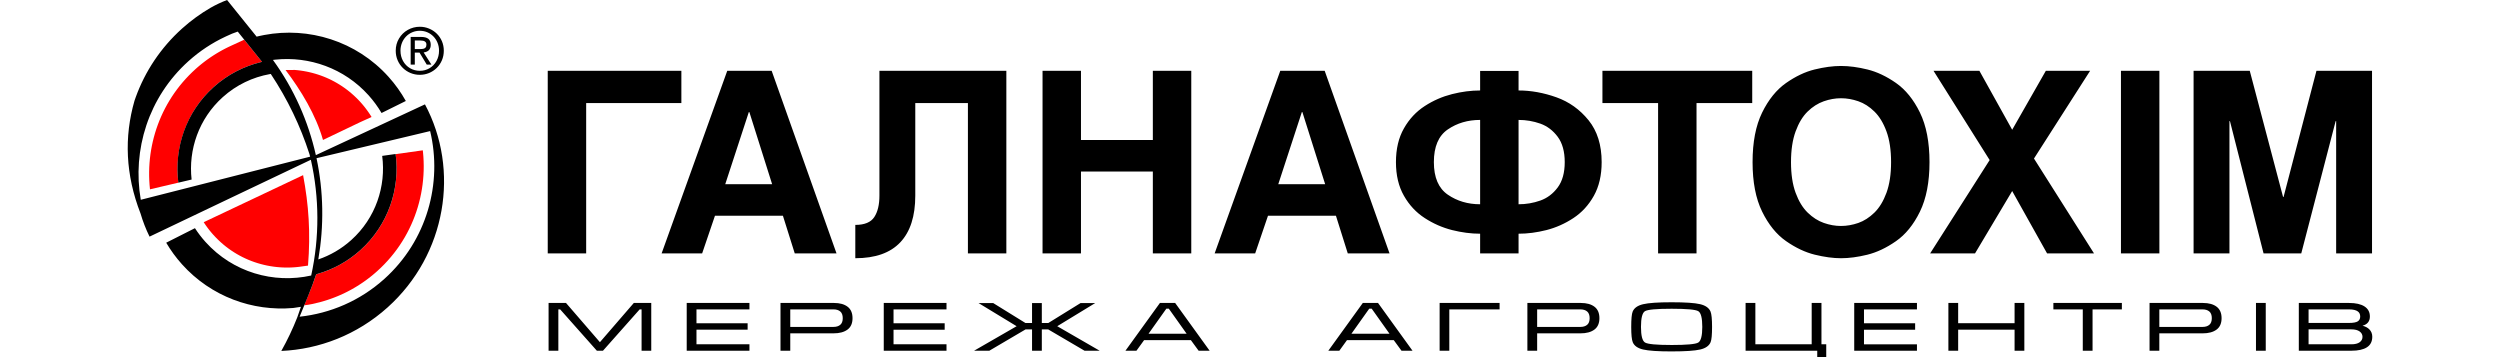 <?xml version="1.0" encoding="UTF-8"?> <!-- Creator: CorelDRAW --> <svg xmlns="http://www.w3.org/2000/svg" xmlns:xlink="http://www.w3.org/1999/xlink" xml:space="preserve" width="399px" height="57px" style="shape-rendering:geometricPrecision; text-rendering:geometricPrecision; image-rendering:optimizeQuality; fill-rule:evenodd; clip-rule:evenodd" viewBox="0 0 395.737 62.968"> <defs> <style type="text/css"> <![CDATA[ .fil0 {fill:red} .fil1 {fill:black} ]]> </style> </defs> <g id="Layer_x0020_1">  <g id="_52703624"> <path id="_52703720" class="fil0" d="M41.923 19.072l-0.136 -0.175 -0.138 -0.172 -0.141 -0.17 -0.143 -0.17 -0.146 -0.169 -0.143 -0.161 -0.384 -0.414 -0.388 -0.392 -0.398 -0.378 -0.407 -0.363 -0.415 -0.348 -0.424 -0.333 -0.432 -0.318 -0.44 -0.304 -0.447 -0.288 -0.454 -0.274 -0.461 -0.259 -0.467 -0.244 -0.473 -0.229 -0.479 -0.214 -0.485 -0.199 -0.489 -0.184 -0.494 -0.169 -0.499 -0.154 -0.502 -0.139 -0.505 -0.124 -0.508 -0.109 -0.511 -0.094 -0.514 -0.079 -0.515 -0.064 -0.517 -0.048 -1.64 0.013c2.733,3.596 5.353,7.943 6.587,12.289l0.012 0.043 6.507 -3.114 2.06 -0.936 -0.076 -0.124 -0.116 -0.183 -0.118 -0.182 -0.12 -0.18 -0.123 -0.179 -0.126 -0.179 -0.128 -0.177 -0.13 -0.175 -0.133 -0.175zm-28.526 20.105l0.118 0.18 0.094 0.142 0.096 0.141 0.098 0.141 0.099 0.139 0.1 0.138 0.102 0.138 0.105 0.138 0.106 0.137 0.107 0.136 0.109 0.135 0.11 0.134 0.112 0.134 0.113 0.132 0.115 0.132 0.109 0.122 0.424 0.456 0.428 0.428 0.439 0.411 0.45 0.393 0.46 0.375 0.47 0.356 0.48 0.339 0.49 0.321 0.497 0.303 0.505 0.285 0.513 0.267 0.521 0.249 0.528 0.232 0.533 0.213 0.539 0.195 0.545 0.177 0.55 0.159 0.554 0.141 0.557 0.123 0.561 0.104 0.564 0.087 0.566 0.068 0.568 0.05 0.569 0.031 0.57 0.014 0.57 -0.005 0.57 -0.024 0.569 -0.042 0.568 -0.06 1.538 -0.214c0.471,-5.815 0.12,-10.714 -0.865,-15.948l-17.524 8.295zm7.144 -32.181l-1.817 0.841 -0.117 0.053 -0.129 0.059 -0.141 0.065 -0.149 0.068 -0.023 0.011 -0.028 0.013 -0.038 0.018 -0.028 0.012 -0.016 0.008 -0.028 0.013 -0.033 0.016 -0.022 0.01 -0.197 0.094 -0.2 0.097 -0.199 0.099 -0.198 0.1 -0.197 0.103 -0.197 0.105 -0.197 0.107 -0.195 0.108 -0.193 0.11 -0.194 0.112 -0.194 0.115 -0.192 0.116 -0.191 0.118 -0.191 0.12 -0.19 0.122 -0.188 0.123 -0.187 0.125 -0.187 0.127 -0.187 0.13 -0.185 0.131 -0.184 0.133 -0.184 0.136 -0.183 0.137 -0.18 0.138 -0.181 0.141 -0.181 0.144 -0.179 0.145 -0.177 0.146 -0.177 0.149 -0.176 0.151 -0.175 0.153 -0.165 0.147 -0.613 0.57 -0.582 0.578 -0.559 0.593 -0.536 0.607 -0.513 0.621 -0.49 0.634 -0.466 0.646 -0.443 0.658 -0.42 0.67 -0.397 0.68 -0.374 0.691 -0.351 0.7 -0.327 0.709 -0.304 0.718 -0.281 0.726 -0.258 0.732 -0.234 0.74 -0.211 0.746 -0.187 0.751 -0.164 0.755 -0.14 0.76 -0.117 0.763 -0.093 0.766 -0.069 0.768 -0.046 0.771 -0.022 0.771 0.002 0.772 0.025 0.771 0.049 0.771 0.075 0.781 4.999 -1.175c-0.752,-6.068 1.357,-12.476 6.231,-16.859 2.466,-2.217 5.353,-3.681 8.376,-4.406 0.003,-0.001 0.006,-0.001 0.008,-0.002l0.144 -0.034 -0.004 -0.006 -3.14 -3.908zm10.574 46.83c0.895,-0.085 1.856,-0.314 2.711,-0.532l0.458 -0.126 0.456 -0.135 0.454 -0.144 0.451 -0.153 0.449 -0.161 0.446 -0.171 0.444 -0.179 0.442 -0.189 0.438 -0.197 0.435 -0.206 0.432 -0.215 0.428 -0.225 0.425 -0.233 0.421 -0.243 0.418 -0.251 0.414 -0.261 0.41 -0.27 0.406 -0.279 0.402 -0.288 0.397 -0.297 0.393 -0.306 0.388 -0.315 0.383 -0.324 0.374 -0.329 0.647 -0.603 0.616 -0.615 0.59 -0.632 0.564 -0.648 0.538 -0.663 0.512 -0.678 0.485 -0.691 0.46 -0.705 0.433 -0.717 0.407 -0.729 0.381 -0.74 0.355 -0.751 0.329 -0.76 0.302 -0.769 0.276 -0.777 0.25 -0.786 0.223 -0.792 0.197 -0.798 0.17 -0.803 0.144 -0.808 0.117 -0.811 0.09 -0.815 0.064 -0.817 0.037 -0.819 0.01 -0.819 -0.017 -0.82 -0.043 -0.819 -0.07 -0.818 -0.035 -0.293 -4.784 0.671c0.805,6.114 -1.308,12.516 -6.222,16.935 -2.24,2.015 -4.829,3.405 -7.55,4.187 -0.043,0.012 -0.087,0.025 -0.13,0.037 -0.071,0.02 -0.109,0.039 -0.107,0.039 -0.582,1.775 -1.378,3.681 -2.111,5.46z"></path> <path id="_52703648" class="fil1" d="M384.506 58.069l0 2.634 7.532 0c0.653,0 1.146,-0.121 1.478,-0.363 0.332,-0.242 0.498,-0.56 0.498,-0.954 0,-0.385 -0.168,-0.701 -0.506,-0.948 -0.338,-0.246 -0.827,-0.369 -1.469,-0.369l-7.532 0zm9.103 -2.265c0,-0.386 -0.135,-0.681 -0.406,-0.886 -0.326,-0.246 -0.844,-0.369 -1.554,-0.369l-7.143 0 0 2.388 7.143 0c0.733,0 1.242,-0.093 1.529,-0.277 0.288,-0.184 0.431,-0.47 0.431,-0.855zm2.128 3.57c0,0.829 -0.313,1.446 -0.937,1.853 -0.625,0.406 -1.54,0.609 -2.744,0.609l-9.271 0 0 -8.42 8.865 0c1.183,0 2.089,0.206 2.72,0.616 0.63,0.41 0.945,1.001 0.945,1.773 0,0.845 -0.433,1.387 -1.301,1.625 0.496,0.123 0.89,0.328 1.183,0.616 0.36,0.353 0.541,0.796 0.541,1.329zm-18.781 2.462l-1.723 0 0 -8.42 1.723 0 0 8.42zm-18.764 -4.197l7.633 0c0.496,0 0.89,-0.123 1.182,-0.369 0.293,-0.246 0.439,-0.636 0.439,-1.169 0,-0.533 -0.143,-0.925 -0.43,-1.176 -0.287,-0.25 -0.69,-0.376 -1.208,-0.376l-7.616 0 0 3.09zm-1.723 4.197l0 -8.42 9.424 0c1.024,0 1.827,0.222 2.406,0.665 0.58,0.443 0.87,1.116 0.87,2.019 0,0.903 -0.295,1.573 -0.887,2.013 -0.591,0.439 -1.41,0.659 -2.457,0.659l-7.633 0 0 3.065 -1.723 0zm-16.956 -8.42l12.075 0 0 1.133 -5.168 0 0 7.287 -1.723 0 0 -7.287 -5.184 0 0 -1.133zm-18.511 0l1.723 0 0 3.57 9.947 0 0 -3.57 1.722 0 0 8.42 -1.722 0 0 -3.718 -9.947 0 0 3.718 -1.723 0 0 -8.42zm-16.602 0l11.061 0 0 1.133 -9.339 0 0 2.45 9.018 0 0 1.132 -9.018 0 0 2.573 9.339 0 0 1.133 -11.061 0 0 -8.42zm-17.43 7.287l9.93 0 0 -7.287 1.723 0 0 7.287 0.844 0 0 2.265 -1.587 0 0 -1.132 -12.633 0 0 -8.42 1.724 0 0 7.287zm-14.762 0.123c2.657,0 4.222,-0.144 4.695,-0.431 0.473,-0.288 0.709,-1.207 0.709,-2.758 0,-1.559 -0.233,-2.483 -0.701,-2.77 -0.467,-0.287 -2.035,-0.431 -4.704,-0.431 -2.667,0 -4.236,0.143 -4.703,0.431 -0.467,0.287 -0.701,1.21 -0.701,2.77 0,1.543 0.237,2.46 0.71,2.751 0.472,0.291 2.038,0.437 4.694,0.437zm0 1.133c-2.398,0 -4.075,-0.113 -5.032,-0.339 -0.958,-0.226 -1.566,-0.654 -1.824,-1.286 -0.18,-0.435 -0.27,-1.334 -0.27,-2.696 0,-1.387 0.084,-2.286 0.253,-2.696 0.259,-0.64 0.873,-1.075 1.841,-1.305 0.968,-0.23 2.645,-0.345 5.032,-0.345 2.398,0 4.073,0.113 5.025,0.338 0.951,0.226 1.562,0.659 1.832,1.299 0.181,0.435 0.27,1.338 0.27,2.708 0,1.378 -0.084,2.273 -0.253,2.683 -0.259,0.64 -0.867,1.073 -1.824,1.299 -0.957,0.226 -2.64,0.339 -5.05,0.339zm-23.712 -4.321l7.633 0c0.495,0 0.89,-0.123 1.183,-0.369 0.293,-0.246 0.439,-0.636 0.439,-1.169 0,-0.533 -0.143,-0.925 -0.431,-1.176 -0.287,-0.25 -0.69,-0.376 -1.208,-0.376l-7.616 0 0 3.09zm-1.722 4.197l0 -8.42 9.424 0c1.024,0 1.827,0.222 2.406,0.665 0.58,0.443 0.87,1.116 0.87,2.019 0,0.903 -0.296,1.573 -0.887,2.013 -0.591,0.439 -1.41,0.659 -2.457,0.659l-7.633 0 0 3.065 -1.722 0zm-15.472 0l1.706 0 0 -7.287 8.866 0 0 -1.133 -10.572 0 0 8.42zm-8.834 -2.991l-3.141 -4.419 -0.439 0 -3.141 4.419 6.721 0zm-2.026 -5.429l6.079 8.42 -1.942 0 -1.367 -1.871 -8.241 0 -1.351 1.871 -1.942 0 6.08 -8.42 2.685 0zm-33.743 5.429l-3.141 -4.419 -0.44 0 -3.141 4.419 6.722 0zm-2.026 -5.429l6.079 8.42 -1.942 0 -1.368 -1.871 -8.241 0 -1.351 1.871 -1.942 0 6.079 -8.42 2.686 0zm-16.67 0.013l-5.691 3.52 -1.148 0 0 -3.52 -1.723 0 0 3.52 -1.165 0 -5.691 -3.52 -2.584 0 6.722 4.086 -7.499 4.321 2.686 0 6.384 -3.755 1.148 0 0 3.755 1.723 0 0 -3.755 1.131 0 6.4 3.755 2.668 0 -7.481 -4.321 6.704 -4.086 -2.584 0zm-34.706 -0.013l11.062 0 0 1.133 -9.339 0 0 2.45 9.017 0 0 1.132 -9.017 0 0 2.573 9.339 0 0 1.133 -11.062 0 0 -8.42zm-16.484 4.222l7.633 0c0.495,0 0.89,-0.123 1.182,-0.369 0.293,-0.246 0.44,-0.636 0.44,-1.169 0,-0.533 -0.144,-0.925 -0.431,-1.176 -0.287,-0.25 -0.69,-0.376 -1.208,-0.376l-7.616 0 0 3.09zm-1.722 4.197l0 -8.42 9.424 0c1.024,0 1.826,0.222 2.406,0.665 0.581,0.443 0.87,1.116 0.87,2.019 0,0.903 -0.295,1.573 -0.887,2.013 -0.592,0.439 -1.41,0.659 -2.457,0.659l-7.633 0 0 3.065 -1.722 0zm-16.535 -8.42l11.06 0 0 1.133 -9.338 0 0 2.45 9.018 0 0 1.132 -9.018 0 0 2.573 9.338 0 0 1.133 -11.06 0 0 -8.42zm-21.281 0l5.979 6.918 5.978 -6.918 3.073 0 0 8.42 -1.706 0 0 -7.287 -0.337 0 -6.468 7.287 -1.082 0 -6.467 -7.287 -0.321 0 0 7.287 -1.722 0 0 -8.42 3.073 0zm3.555 -8.74l-6.776 0 0 -32.19 23.561 0 0 5.687 -16.785 0 0 26.503zm20.449 0l-7.146 0 11.57 -32.19 7.831 0 11.434 32.19 -7.364 0 -2.088 -6.643 -11.977 0 -2.261 6.643zm4.07 -12.194l8.268 0 -4.018 -12.726 -0.09 0 -4.161 12.726zm33.506 -14.309l0 16.319c0,3.624 -0.882,6.366 -2.645,8.235 -1.764,1.868 -4.402,2.802 -7.929,2.802l0 -5.874c1.628,0 2.744,-0.463 3.347,-1.382 0.603,-0.919 0.904,-2.175 0.904,-3.773l0 -22.014 22.378 0 0 32.19 -6.776 0 0 -26.503 -9.278 0zm29.214 12.067l0 14.436 -6.776 0 0 -32.19 6.776 0 0 12.203 12.67 0 0 -12.203 6.776 0 0 32.19 -6.776 0 0 -14.436 -12.67 0zm30.714 14.436l-7.146 0 11.57 -32.19 7.831 0 11.434 32.19 -7.364 0 -2.088 -6.643 -11.976 0 -2.261 6.643zm4.07 -12.194l8.268 0 -4.018 -12.726 -0.091 0 -4.16 12.726zm42.366 -16.529c2.201,0 4.424,0.404 6.67,1.203 2.246,0.799 4.138,2.152 5.675,4.05 1.538,1.905 2.306,4.364 2.306,7.383 0,2.316 -0.46,4.296 -1.379,5.94 -0.92,1.643 -2.126,2.952 -3.603,3.922 -1.484,0.979 -3.067,1.681 -4.748,2.115 -1.688,0.426 -3.324,0.642 -4.921,0.642l0 3.467 -6.776 0 0 -3.467c-1.591,0 -3.241,-0.216 -4.945,-0.642 -1.703,-0.434 -3.309,-1.136 -4.816,-2.115 -1.507,-0.971 -2.736,-2.286 -3.671,-3.93 -0.942,-1.645 -1.409,-3.624 -1.409,-5.933 0,-2.324 0.467,-4.312 1.409,-5.956 0.935,-1.652 2.164,-2.959 3.678,-3.938 1.508,-0.979 3.113,-1.673 4.809,-2.1 1.689,-0.426 3.339,-0.642 4.945,-0.642l0 -3.445 6.776 0 0 3.445zm0 5.193l0 14.87c1.326,0 2.6,-0.217 3.829,-0.65 1.221,-0.433 2.246,-1.202 3.075,-2.316 0.821,-1.106 1.236,-2.593 1.236,-4.46 0,-1.868 -0.415,-3.363 -1.236,-4.469 -0.83,-1.113 -1.855,-1.89 -3.075,-2.324 -1.229,-0.434 -2.502,-0.65 -3.829,-0.65zm-6.776 14.87l0 -14.87c-2.164,0 -4.07,0.56 -5.706,1.681 -1.635,1.121 -2.45,3.041 -2.45,5.761 0,2.704 0.822,4.617 2.457,5.738 1.643,1.129 3.542,1.689 5.698,1.689zm38.153 8.66l-6.776 0 0 -26.503 -9.813 0 0 -5.687 26.41 0 0 5.687 -9.821 0 0 26.503zm25.483 -33.042c1.44,0 2.993,0.21 4.658,0.621 1.666,0.411 3.347,1.203 5.027,2.376 1.688,1.181 3.098,2.914 4.221,5.216 1.123,2.301 1.688,5.215 1.688,8.742 0,3.512 -0.565,6.425 -1.688,8.728 -1.123,2.301 -2.54,4.042 -4.236,5.215 -1.695,1.181 -3.384,1.972 -5.057,2.384 -1.68,0.411 -3.218,0.613 -4.613,0.613 -1.394,0 -2.932,-0.209 -4.62,-0.621 -1.68,-0.411 -3.376,-1.21 -5.072,-2.391 -1.696,-1.181 -3.105,-2.922 -4.228,-5.216 -1.123,-2.294 -1.681,-5.201 -1.681,-8.712 0,-3.527 0.559,-6.434 1.681,-8.728 1.123,-2.294 2.532,-4.035 4.213,-5.216 1.688,-1.18 3.369,-1.98 5.043,-2.391 1.681,-0.411 3.233,-0.621 4.665,-0.621zm-0.007 28.208c1.018,0 2.028,-0.18 3.045,-0.53 1.01,-0.351 1.96,-0.964 2.834,-1.815 0.881,-0.86 1.59,-2.025 2.133,-3.498 0.542,-1.479 0.814,-3.28 0.814,-5.409 0,-2.138 -0.271,-3.946 -0.814,-5.425 -0.543,-1.48 -1.252,-2.645 -2.126,-3.497 -0.874,-0.859 -1.824,-1.464 -2.842,-1.815 -1.017,-0.351 -2.027,-0.53 -3.045,-0.53 -1.01,0 -2.028,0.179 -3.045,0.538 -1.018,0.358 -1.967,0.956 -2.841,1.808 -0.874,0.852 -1.576,2.018 -2.118,3.497 -0.543,1.48 -0.814,3.288 -0.814,5.425 0,2.129 0.271,3.93 0.814,5.409 0.542,1.472 1.251,2.638 2.126,3.49 0.874,0.852 1.824,1.457 2.841,1.816 1.018,0.358 2.027,0.538 3.037,0.538zm44.605 4.834l-8.277 0 -6.15 -10.992 -6.55 10.992 -7.914 0 10.492 -16.454 -9.897 -15.736 8.088 0 5.781 10.394 5.931 -10.394 7.808 0 -9.897 15.468 10.583 16.723zm11.526 -32.19l0 32.19 -6.776 0 0 -32.19 6.776 0zm37.489 32.19l-6.323 0 0 -23.313 -0.091 0 -6.06 23.313 -6.648 0 -5.923 -23.313 -0.091 0 0 23.313 -6.323 0 0 -32.19 9.904 0 5.871 22.238 0.091 0 5.797 -22.238 9.798 0 0 32.19zm-344.19 -31.482c-0.571,0 -1.114,-0.106 -1.627,-0.315 -0.512,-0.21 -0.968,-0.507 -1.364,-0.895 -0.395,-0.383 -0.703,-0.838 -0.927,-1.36 -0.22,-0.519 -0.331,-1.077 -0.331,-1.68 0,-0.788 0.191,-1.508 0.578,-2.155 0.384,-0.646 0.902,-1.152 1.553,-1.519 0.654,-0.366 1.362,-0.55 2.119,-0.55 0.561,0 1.1,0.107 1.616,0.318 0.518,0.212 0.97,0.507 1.36,0.888 0.392,0.382 0.698,0.83 0.92,1.346 0.219,0.519 0.33,1.077 0.33,1.672 0,0.602 -0.111,1.159 -0.33,1.68 -0.221,0.52 -0.528,0.974 -0.92,1.36 -0.396,0.388 -0.848,0.686 -1.359,0.895 -0.514,0.209 -1.05,0.315 -1.616,0.315zm-3.411 -4.25c0,0.666 0.15,1.27 0.45,1.809 0.3,0.543 0.71,0.965 1.234,1.274 0.523,0.306 1.099,0.458 1.727,0.458 0.623,0 1.19,-0.152 1.711,-0.458 0.517,-0.309 0.927,-0.732 1.226,-1.274 0.297,-0.539 0.449,-1.142 0.449,-1.809 0,-0.498 -0.087,-0.961 -0.26,-1.386 -0.171,-0.429 -0.412,-0.801 -0.723,-1.124 -0.31,-0.317 -0.67,-0.567 -1.081,-0.742 -0.412,-0.177 -0.854,-0.265 -1.322,-0.265 -0.475,0 -0.92,0.088 -1.332,0.265 -0.413,0.173 -0.775,0.42 -1.092,0.742 -0.313,0.324 -0.558,0.7 -0.729,1.13 -0.17,0.431 -0.259,0.891 -0.259,1.38zm2.525 0.338l0 2.115 -0.728 0 0 -4.884 1.834 0c0.578,0 1.004,0.113 1.285,0.337 0.28,0.219 0.419,0.575 0.419,1.053 0,0.791 -0.416,1.24 -1.253,1.345l1.375 2.148 -0.822 0 -1.273 -2.115 -0.838 0zm0 -0.628l0.873 0c0.251,0 0.457,-0.017 0.621,-0.049 0.163,-0.032 0.297,-0.107 0.401,-0.222 0.101,-0.115 0.152,-0.29 0.152,-0.525 0,-0.478 -0.351,-0.717 -1.053,-0.717l-0.994 0 0 1.513zm-1.582 9.151l-4.282 2.12c-0.645,-1.096 -1.408,-2.144 -2.291,-3.126 -4.299,-4.78 -10.471,-6.909 -16.431,-6.282 -0.143,0.015 -0.286,0.032 -0.428,0.05 3.721,5.124 6.236,10.842 7.569,16.784l19.235 -8.948c6.172,11.549 3.787,26.466 -6.583,35.792 -5.393,4.85 -12.062,7.391 -18.743,7.681 1.075,-1.912 2.009,-3.883 2.804,-5.896l0.654 -1.883c-0.383,0.039 -0.963,0.17 -1.349,0.204 -0.014,0.001 -0.029,0.003 -0.044,0.004 -7.119,0.614 -14.438,-1.992 -19.566,-7.694 -1.077,-1.198 -2.008,-2.479 -2.795,-3.818l5.068 -2.562c0.546,0.845 1.165,1.656 1.858,2.427 4.832,5.373 12.034,7.397 18.638,5.92 1.471,-6.741 1.451,-13.71 -0.059,-20.407 -9.546,4.519 -18.968,9.051 -28.441,13.551 -0.648,-1.318 -1.176,-2.678 -1.586,-4.068 -2.662,-6.85 -2.916,-13.475 -1.064,-19.904 0.065,-0.225 0.152,-0.442 0.233,-0.662 1.628,-4.476 4.355,-8.64 8.153,-12.055 1.575,-1.416 3.259,-2.634 5.021,-3.658 0.937,-0.535 1.931,-1.003 2.914,-1.371l5.208 6.459 0.508 -0.12c0.27,-0.064 0.544,-0.118 0.816,-0.169 7.83,-1.481 16.234,1.034 21.933,7.371 1.197,1.331 2.212,2.762 3.05,4.264zm-17.004 9.333c-1.581,-4.905 -3.828,-9.612 -6.807,-14.1l-0.038 0.007c-0.002,0 -0.005,0.001 -0.008,0.001 -0.045,0.008 -0.09,0.016 -0.135,0.024 -2.99,0.54 -5.87,1.886 -8.286,4.06 -4.223,3.798 -6.086,9.266 -5.491,14.529l-2.34 0.551c-0.778,-6.09 1.337,-12.458 6.231,-16.859 2.467,-2.219 5.357,-3.683 8.381,-4.408 0.001,-0 0.002,-0 0.004,-0.001l0.144 -0.034 -0.004 -0.005 -4.281 -5.329c-0.001,-0.001 -0.001,-0.001 -0.002,-0.002 -0.89,0.298 -1.133,0.417 -1.995,0.812 -0.074,0.035 -0.148,0.069 -0.222,0.104 -2.302,1.08 -4.484,2.51 -6.468,4.294 -7.07,6.357 -9.934,15.691 -8.41,24.444l29.86 -7.603c-0.044,-0.162 -0.088,-0.324 -0.133,-0.486zm1.258 0.756c1.241,5.86 1.338,11.927 0.314,17.847 2.09,-0.715 4.07,-1.851 5.811,-3.416 4.306,-3.872 6.158,-9.482 5.453,-14.839l2.367 -0.334c0.81,6.119 -1.302,12.528 -6.22,16.951 -2.24,2.015 -4.829,3.405 -7.55,4.187 -0.043,0.013 -0.087,0.025 -0.13,0.037 -0.071,0.02 -0.109,0.04 -0.107,0.039 -0.815,2.484 -1.911,4.997 -2.918,7.473 5.376,-0.578 10.623,-2.781 14.935,-6.659 7.508,-6.753 10.276,-16.861 8.077,-26.067 -6.678,1.607 -13.342,3.183 -20.034,4.781z"></path> </g> </g> </svg> 